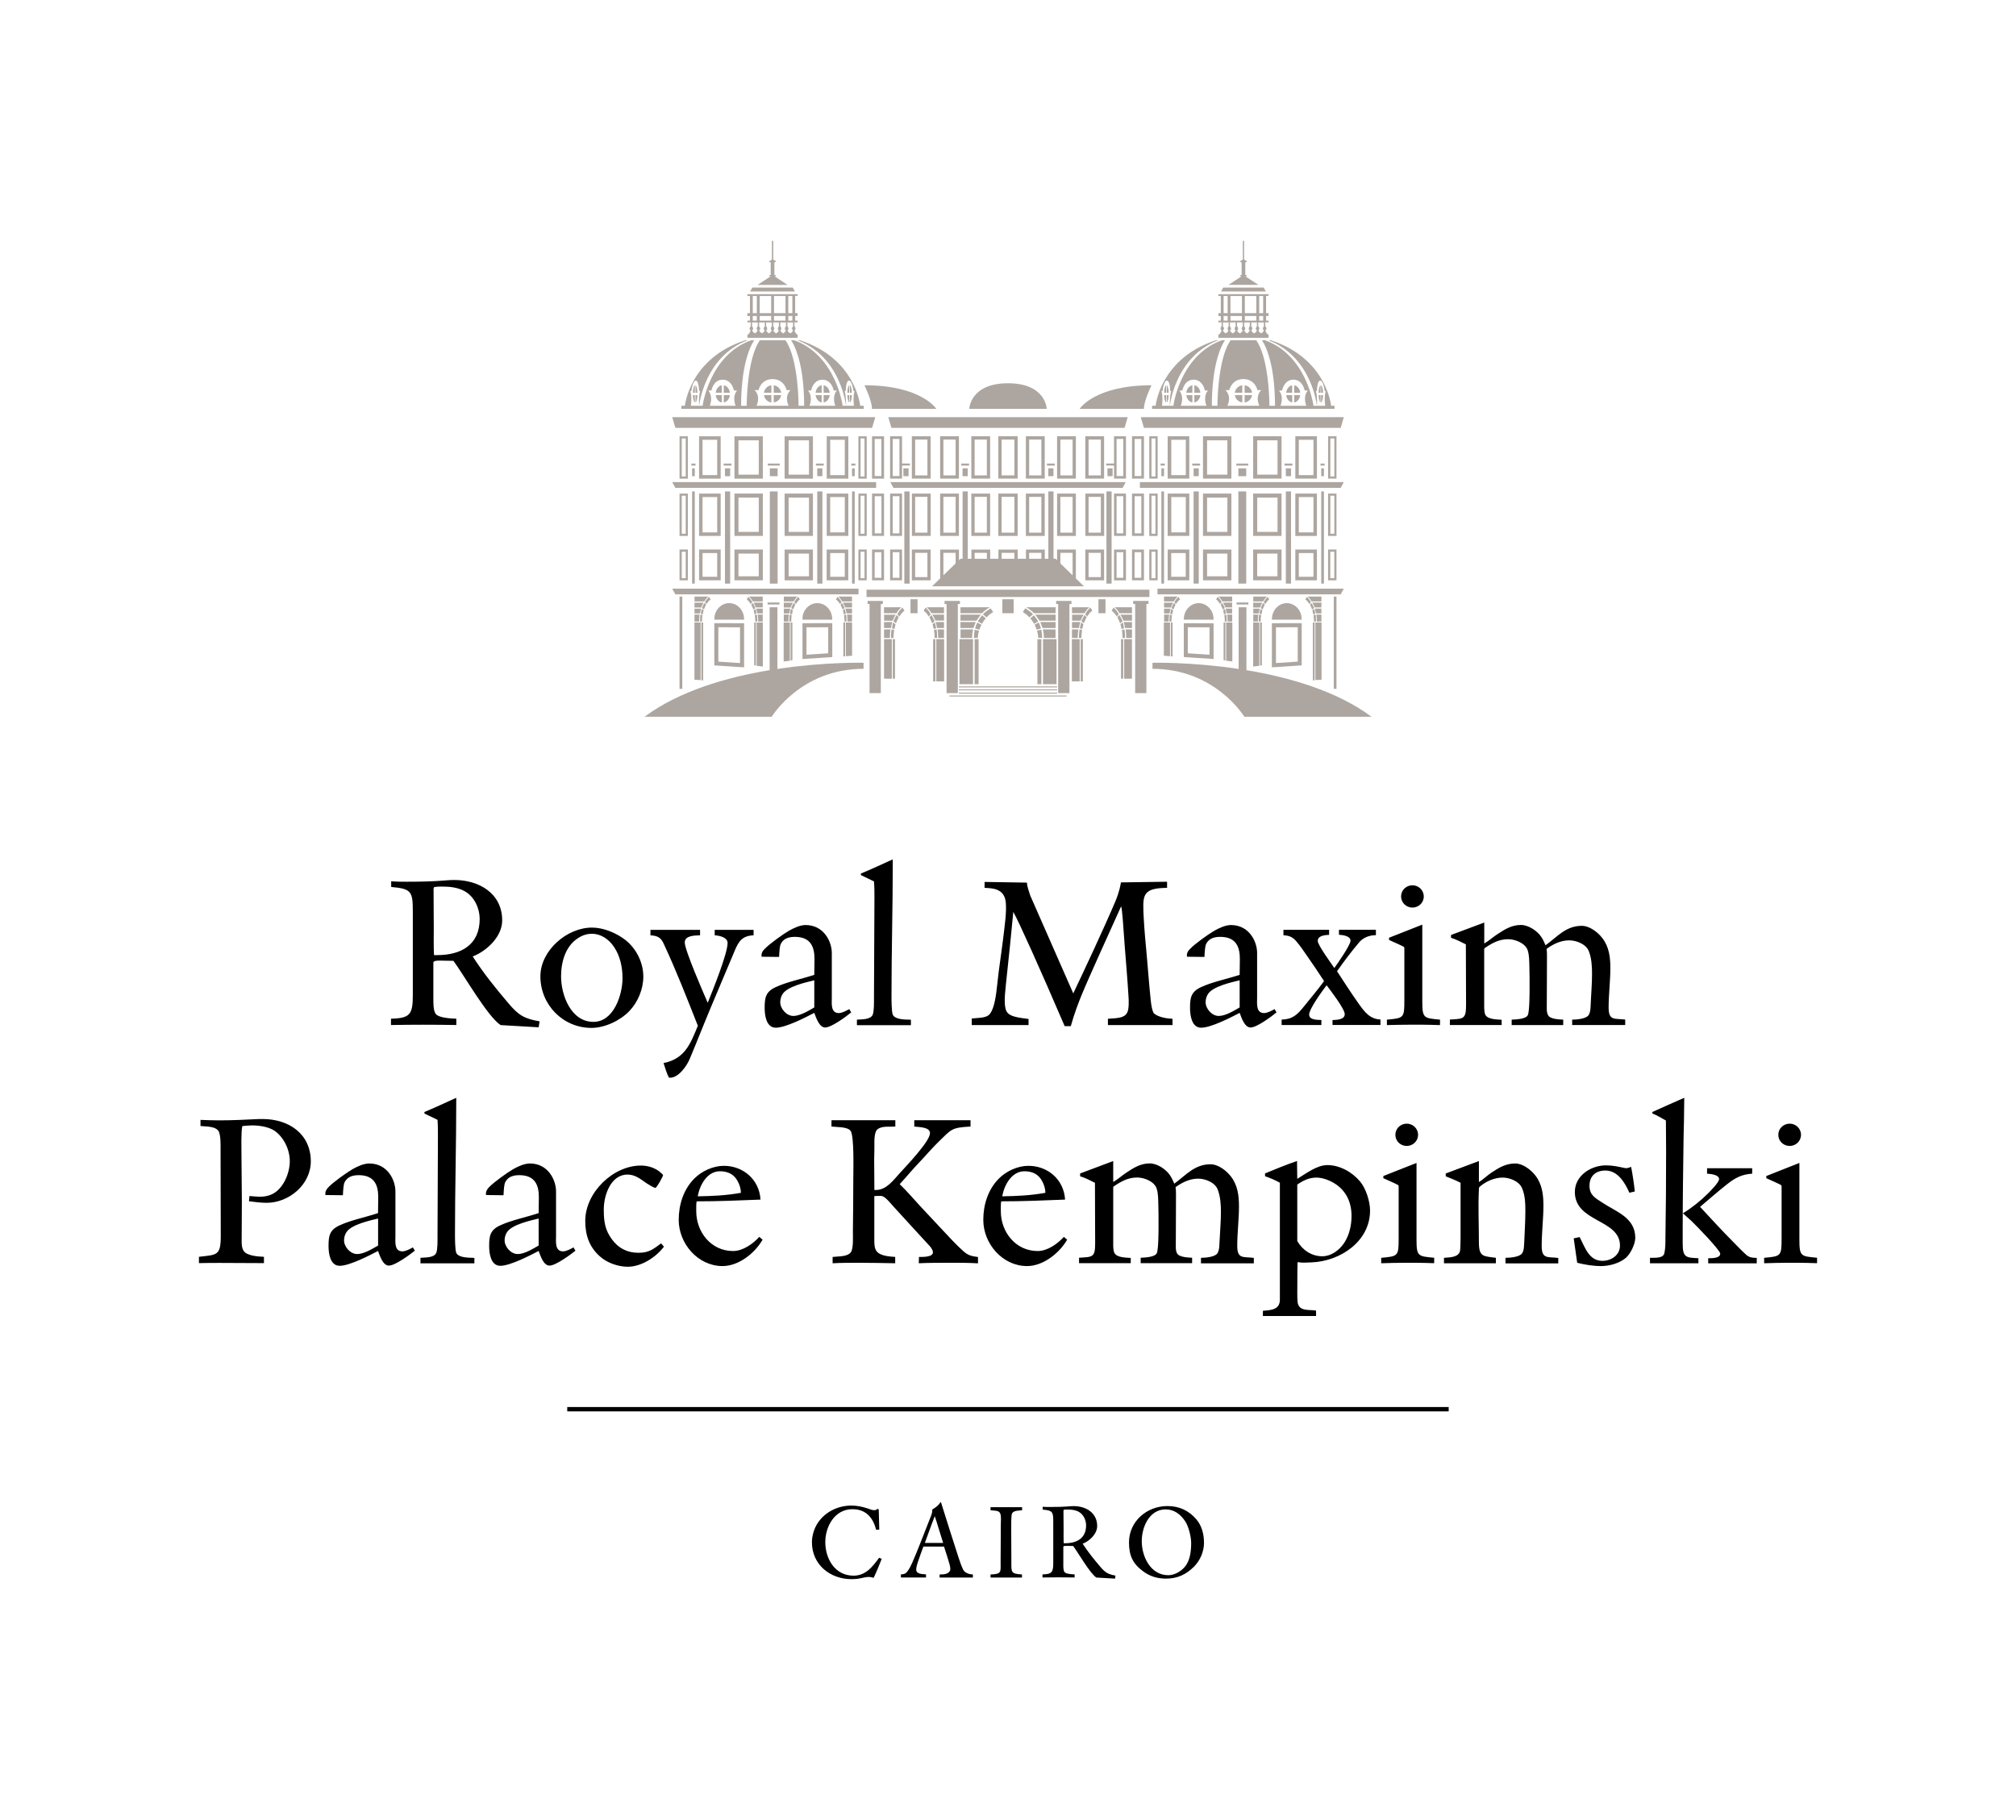 <?xml version="1.0" encoding="UTF-8"?> <svg xmlns="http://www.w3.org/2000/svg" height="2257" viewBox="0 0 300.24 271.04" width="2500"><path d="m0 0h300.24v271.04h-300.24z" fill="#fff"></path><g fill="#ada6a0"><path d="m142.65 103.22v-13.28h.31v-.45h-2.29v.45h.3v13.28zm.24-8.04h2.02v6.71h-2.02zm2.26 0h.59v6.71h-.59zm-13.49 0h1.16v5.89h-1.16zm1.3 0h.33v5.89h-.33zm6.48 0h1.17v6.29h-1.17zm-.47 0h.34v6.29h-.34zm-9.76-5.24h.29v13.28h1.68v-13.28h.3v-.45h-2.27zm6.39-.7h1.05v2.08h-1.05zm7.44 3.19h2.39l.63-.9h-3.02zm0-1.11h3.21c.34-.35.73-.65 1.16-.89h-4.37zm0 2.2h1.94l.34-.89h-2.28zm0 1.48h1.74v-.04c0-.42.05-.83.15-1.23h-1.88v1.27zm3.34-3.52.54.46c.29-.31.63-.59 1-.79l-.38-.55c-.43.23-.82.53-1.16.88zm.43.6-.55-.46c-.24.28-.46.59-.63.92l.61.35c.16-.29.36-.57.57-.81zm-1.59 1.51.64.19c.08-.26.19-.5.31-.74l-.62-.33c-.14.27-.25.57-.33.88zm-.18 1.34v.07h.57c.03-.37.09-.73.19-1.07l-.63-.16c-.08.37-.13.76-.13 1.16zm-13.38-2.5h1.29c.14-.35.25-.62.46-.89h-1.74v.89zm2.56-2h-2.57v.89h1.86c.2-.35.47-.65.71-.89zm-2.56 3.09h1.03c.05-.31.12-.61.2-.89h-1.23zm0 1.48h.87v-.04c0-.42.03-.83.08-1.23h-.95zm8.93-3.47h-1.75c.21.28.32.54.46.89h1.29zm0-1.1h-2.57c.25.24.51.55.71.89h1.86zm0 2.2h-1.24c.08.29.15.58.2.89h1.04zm0 2.37v-1.27h-.95c.05.39.08.8.08 1.23v.04zm-1.5-1.18c.06.35.1.75.1 1.18h.37c0-.02.03-.68-.07-1.28zm-1.24-3.35-.29.48s.37.22.78.88l.26-.38c-.19-.43-.5-.74-.75-.98zm.84 1.11-.27.37c.2.36.3.59.4.87l.37-.28c-.14-.37-.25-.62-.5-.96zm.73 1.98c-.05-.31-.1-.59-.19-.87l-.35.27c.07.21.12.47.18.72zm-6.35 1.44c0-.43.04-.83.1-1.18l-.39-.1c-.11.6-.08 1.26-.08 1.28zm.58-3.55.27.38c.41-.66.78-.88.78-.88l-.29-.48c-.25.24-.56.55-.76.98zm-.58 1.08.37.28c.1-.28.2-.51.4-.87l-.27-.37c-.25.35-.37.6-.5.96zm-.23 1.03.36.12c.05-.25.11-.51.17-.72l-.36-.27c-.07.29-.12.56-.17.87zm-14.78-50.74h-6.02l-.32.58h6.67zm-.77-.4-1.96-1.29h.21v-.18h-.21v-1.91h.21v-.18h-.05l-.33-.22v-2.78h-.2v2.78l-.33.22h-.06v.18h.21v1.91h-.21v.18h.22l-1.97 1.29zm-5.6 5.32h-.37v.26h.48v.58s-.3.3-.09.52c.16.16-.12.53-.26.7h-.13v.5h7.47v-.5h-.13c-.14-.17-.43-.54-.26-.7.21-.22-.08-.52-.08-.52v-.58h.47v-.26h-.37v-.69h.37v-.43h-.37v-2.56h.37v-.26h-7.48v.27h.38v2.56h-.38v.43h.38zm.42-.69h.6v.69h-.6zm3.16.69v-.69h1.71v.69zm-.42 0h-1.71v-.69h1.71zm-2 .85s-.3.3-.09.52c.22.21-.33.53-.33.53s-.56-.32-.34-.53c.21-.22-.09-.52-.09-.52v-.58h.85zm1.05 0s-.3.3-.09.52c.22.21-.33.53-.33.53s-.56-.32-.34-.53c.21-.22-.09-.52-.09-.52v-.58h.85zm1.05 0s-.3.3-.09.52c.22.21-.34.53-.34.53s-.56-.32-.34-.53c.22-.22-.08-.52-.08-.52v-.58h.85zm1.05 0s-.3.3-.08.52c.21.21-.34.53-.34.53s-.55-.32-.34-.53c.22-.22-.08-.52-.08-.52v-.58h.84zm1.05 0s-.3.3-.08.52c.21.21-.34.53-.34.53s-.55-.32-.34-.53c.22-.22-.08-.52-.08-.52v-.58h.84zm1.06 0s-.3.3-.08.52c.22.21-.34.53-.34.53s-.55-.32-.34-.53c.22-.22-.08-.52-.08-.52v-.58h.84zm-.11-.85h-.6v-.69h.6zm0-3.67v2.56h-.6v-2.56zm-1.02 0v2.56h-1.71v-2.56zm-2.13 0v2.56h-1.71v-2.56zm-2.74 0h.6v2.56h-.6zm16.53 16.35h-.53s-.67-7.06-8.98-9.75h-.34c6.45 2.48 7.2 9.75 7.2 9.75s.07-1.26-.2-2.19h.16s.01-1.55.49-1.55.66 1.55.66 1.55h.16c-.27.94-.08 2.19-.08 2.19h-1.69s-.96-7.48-7.2-9.75h-.48s1.95 2.46 1.95 9.75h-.83s.02-6.93-1.95-9.75h-3.82c-1.97 2.82-1.96 9.75-1.96 9.75h-.83c0-7.29 1.96-9.75 1.96-9.75h-.49c-6.24 2.27-7.2 9.75-7.2 9.75h-1.75s.2-1.26-.08-2.19h.16s.18-1.55.65-1.55c.48 0 .49 1.55.49 1.55h.16c-.27.94-.15 2.19-.15 2.19s.75-7.27 7.2-9.75h-.34c-8.3 2.69-8.98 9.75-8.98 9.75h-.53v.46h27.17zm-22.93 0s.57-1.3-.23-2.27h.47s.27-1.61 1.67-1.61c1.41 0 1.68 1.61 1.68 1.61h.47c-.8.96-.22 2.27-.22 2.27zm6.95 0s.71-1.34-.28-2.33h.58s.34-1.64 2.09-1.64c1.76 0 2.1 1.64 2.1 1.64h.58c-1 .99-.28 2.33-.28 2.33zm7.9 0s.57-1.3-.22-2.27h.46s.27-1.61 1.68-1.61 1.68 1.61 1.68 1.61h.47c-.8.96-.23 2.27-.23 2.27zm9.32 3.29.47-1.59h-30.24l.47 1.59zm-2.02 24.8v-.85h-27.75l.47.85zm2.62-15.86v-.86h-30.37l.47.86z"></path><path d="m115.23 57.37v1.12h1.11c-.07-.58-.53-1.04-1.11-1.12zm-.35 2.56v-1.09h-1.1c.08.57.53 1.02 1.1 1.09zm-1.11-1.44h1.11v-1.12c-.58.08-1.04.54-1.11 1.12zm1.46 1.44c.57-.07 1.02-.52 1.11-1.09h-1.11zm-7.44-2.56v1.12h.91c-.06-.58-.43-1.04-.91-1.12zm-.29 2.56v-1.09h-.91c.07.57.44 1.02.91 1.09zm-.91-1.44h.91v-1.12c-.48.08-.85.54-.91 1.12zm1.2 1.44c.47-.07.83-.52.91-1.09h-.91zm14.87-2.56v1.12h.91c-.06-.58-.43-1.04-.91-1.12zm-.29 2.56v-1.09h-.9c.07.57.44 1.02.9 1.09zm-.91-1.44h.91v-1.12c-.47.08-.85.54-.91 1.12zm1.2 1.44c.47-.07.84-.52.91-1.09h-.91zm3.92-2.56v1.12h.29c-.02-.58-.14-1.04-.29-1.12zm-.1 2.56v-1.09h-.29c.02.57.14 1.02.29 1.09zm-.29-1.44h.29v-1.12c-.15.08-.27.54-.29 1.12zm.39 1.44c.15-.07.27-.52.29-1.09h-.29zm-23-2.56v1.12h.29c-.02-.58-.14-1.04-.29-1.12zm-.1 2.56v-1.09h-.29c.02.57.14 1.02.29 1.09zm-.29-1.44h.29v-1.12c-.15.08-.27.54-.29 1.12zm.39 1.44c.15-.07.27-.52.29-1.09h-.29zm17.49 11.35v-6.31h-4.22v6.31zm-3.62-5.71h3.03v5.11h-3.03zm-3.84 5.71v-6.31h-4.23v6.31zm-3.63-5.71h3.02v5.11h-3.02zm11.09 7.93h-4.22v6.31h4.22zm-.59 5.71h-3.03v-5.11h3.03zm-6.87-5.71h-4.23v6.31h4.23zm-.61 5.71h-3.02v-5.11h3.02zm3.85 7.21h4.22v-4.59h-4.22zm.6-3.98h3.03v3.38h-3.03zm8.89-11.16v-6.31h-3.22v6.31zm-2.7-5.79h2.17v5.26h-2.17zm2.7 8.01h-3.22v6.31h3.22zm-.53 5.78h-2.17v-5.26h2.17zm-2.7 7.14h3.22v-4.59h-3.22zm.53-4.06h2.17v3.53h-2.17zm6.23-11.08h1.79v-6.31h-1.79zm.39-5.92h1v5.53h-1zm1.4 8.14h-1.79v6.31h1.79zm-.39 5.92h-1v-5.53h1zm-1.4 7h1.79v-4.59h-1.79zm.39-4.19h1v3.81h-1zm2.3-17.27v6.31h1.78v-1.95h1.17v-.3h-1.17v-4.06zm1.39 5.93h-1v-5.53h1zm.39 2.61h-1.78v6.31h1.78zm-.39 5.92h-1v-5.53h1zm-1.39 7h1.78v-4.59h-1.78zm.39-4.19h1v3.81h-1zm2.85-17.27v6.31h2.8v-6.31zm2.32 5.83h-1.83v-5.33h1.83zm.49 2.71h-2.8v6.31h2.8zm-.49 5.82h-1.83v-5.33h1.83zm-2.32 7.1h2.8v-4.59h-2.8zm.49-4.09h1.83v3.61h-1.83zm3.72-17.37v6.31h2.8v-6.31zm2.31 5.83h-1.82v-5.33h1.82zm.49 2.71h-2.8v6.31h2.8zm-.49 5.82h-1.82v-5.33h1.82z"></path><path d="m140.01 86.14-1.2 1.17h22.62l-1.2-1.17v-4.31h-2.8v1.59l-.22-.22h-.31v-10.02h-.77v10.03h-.53v-1.37h-2.81v1.37h-1.22v-1.37h-2.88v1.37h-1.22v-1.37h-2.8v1.37h-.54v-10.03h-.77v10.03h-.31l-.23.22v-1.59h-2.8v4.3zm17.91-3.81h1.82v3.34l-1.82-1.77zm-4.65 0h1.82v.88h-1.82zm-4.1 0h1.9v.88h-1.9zm-4.02 0h1.82v.88h-1.82zm-2.83 0v1.57l-1.82 1.77v-3.34zm2.34-17.37v6.31h2.8v-6.31zm2.31 5.83h-1.82v-5.33h1.82z"></path><path d="m147.46 73.5h-2.8v6.31h2.8zm-.49 5.82h-1.82v-5.33h1.82zm-39.64-8.04v-6.31h-3.22v6.31zm-2.7-5.79h2.18v5.26h-2.18zm2.7 8.01h-3.22v6.31h3.22zm-.52 5.78h-2.18v-5.26h2.18zm-2.7 7.14h3.22v-4.59h-3.22zm.52-4.06h2.18v3.53h-2.18zm24.45-11.08v-6.31h-1.24v6.31zm-.92-5.99h.59v5.66h-.59zm.92 8.21h-1.24v6.31h1.24zm-.33 5.98h-.59v-5.66h.59zm-.91 6.94h1.24v-4.59h-1.24zm.32-4.26h.59v3.94h-.59zm-18.78 4.26h4.23v-4.59h-4.23zm.6-3.98h3.02v3.38h-3.02zm4.67-9.26h1.16v13.73h-1.16zm0-3.44h1.16v1.17h-1.16zm-.3-.71h1.77v.3h-1.77zm-6.38 4.15h.77v13.73h-.77zm0-3.44h.77v1.17h-.77zm-.2-.71h1.17v.3h-1.17zm13.94 4.15h.77v13.73h-.77zm0-3.44h.77v1.17h-.77zm-.2-.71h1.17v.3h-1.17zm13.17 4.15h.78v13.73h-.78zm-.14-3.44h.77v1.17h-.77zm8.81 0h.77v1.17h-.77zm-.2-.71h1.17v.3h-1.17zm-16.26 4.15h.4v13.73h-.4zm0-3.44h.4v1.17h-.4zm-.11-.71h.61v.3h-.61zm-23.71 4.15h.4v13.73h-.4zm-1.87 15.66h.41v13.74h-.41zm1.87-19.1h.4v1.17h-.4zm-.1-.71h.61v.3h-.61zm11.34 20.69h1.77v.3h-1.77zm-11.87-18.44v-6.31h-1.24v6.31zm-.91-5.99h.59v5.66h-.59zm.91 8.21h-1.24v6.31h1.24zm-.32 5.98h-.59v-5.66h.59zm-.92 6.94h1.24v-4.59h-1.24zm.33-4.26h.59v3.94h-.59z"></path><path d="m115.78 99.62v-9.19h-1.16v9.37c-6.27 1.04-13.41 3.06-18.63 6.94h18.94s4.31-7.14 13.68-7.14v-.9c-.01 0-5.72-.15-12.83.92zm23.66-38.74s-2.21-3.51-10.7-3.51c0 0 1.12 2.26 1.12 3.51z"></path><path d="m126.9 92.7h-.92v5.02l.92-.07zm-1.03 0h-.27v5.05l.27-.01zm1.02-2.96h-1.38c.16.22.25.44.36.72h1.02zm0-.9h-2.03c.19.2.4.44.56.73h1.47zm0 1.79h-.98c.07.23.12.47.16.72h.82zm0 1.93v-1.04h-.75c.04.32.07.65.07 1v.04zm-.89-1.04-.31.07c.05.29.08.61.08.97h.29c0-.02.03-.55-.06-1.04zm-1.5-2.25s.29.17.61.71l.21-.31c-.15-.34-.4-.59-.59-.79zm1.28 1.28c-.11-.29-.2-.49-.39-.77l-.21.3c.16.3.24.48.32.7zm.18.84c-.04-.26-.08-.48-.15-.71l-.28.22c.05.17.1.38.14.59zm-9.25 7.12.92-.11v-5.7h-.92zm1.3-5.81h-.27v5.66l.27-.04zm-1.28-2.23h1.02c.11-.29.2-.5.36-.72h-1.38zm2.03-1.63h-2.03v.73h1.47c.15-.29.36-.53.56-.73zm-2.03 2.52h.82c.04-.25.1-.5.16-.72h-.98zm0 1.2h.69v-.04c0-.35.03-.68.07-1h-.76zm1.19-.97-.31-.07c-.08.49-.06 1.03-.06 1.04h.29c0-.36.03-.68.08-.97zm1.2-2.32-.23-.39c-.19.2-.44.45-.59.79l.21.31c.32-.54.61-.71.61-.71zm-.68.8-.21-.3c-.19.29-.28.48-.39.77l.29.23c.07-.22.15-.4.31-.7zm-.64.61c-.07.23-.11.46-.14.71l.29.1c.04-.21.08-.42.14-.59zm1.71 7.46 4.44-.29v-5.05l-4.44.01zm.6-4.72 3.23-.01v3.88l-3.23.21zm3.78-1.72c-.21-1.08-1.1-1.88-2.17-1.88s-1.96.81-2.17 1.89c-.03.16-.04.57-.04.57h4.44c-.01 0-.02-.42-.06-.58zm-20.47 9.52.92.06v-8.58h-.92zm1.3-8.52h-.27v8.6l.27.02zm-1.29-2.23h1.02c.11-.29.2-.5.36-.72h-1.38zm2.03-1.63h-2.03v.73h1.47c.16-.29.37-.53.56-.73zm-2.03 2.52h.82c.04-.25.09-.5.16-.72h-.98zm0 1.2h.69v-.04c0-.35.02-.68.07-1h-.76zm1.19-.97-.3-.07c-.08.49-.06 1.03-.06 1.04h.29c0-.36.02-.68.07-.97zm1.21-2.32-.23-.39c-.2.2-.44.45-.6.79l.21.31c.33-.54.62-.71.62-.71zm-.68.8-.21-.3c-.19.29-.28.48-.39.77l.29.23c.07-.22.15-.4.31-.7zm-.64.61c-.06.23-.1.46-.14.71l.29.1c.04-.21.08-.42.14-.59zm9.1 2.02h-.92v6.45l.92.11zm-1.03 0h-.26v6.37l.26.04zm1.01-2.96h-1.38c.16.22.25.44.36.72h1.02zm0-.9h-2.03c.2.2.41.44.56.73h1.47zm0 1.79h-.97c.06.23.12.47.16.72h.82v-.72zm0 1.93v-1.04h-.75c.05.32.07.65.07 1v.04zm-.88-1.04-.31.07c.05.29.08.61.08.97h.29c.01-.02.03-.55-.06-1.04zm-1.5-2.25s.29.17.61.71l.21-.31c-.15-.34-.39-.59-.59-.79zm1.28 1.28c-.11-.29-.2-.49-.39-.77l-.21.3c.16.3.24.48.31.7zm.18.84c-.04-.26-.08-.48-.15-.71l-.28.22c.05.17.1.38.14.59zm-6.29 7.7 4.44.29v-6.57l-4.44-.01zm.6-5.68 3.23.01v5.32l-3.23-.21zm3.79-1.7c-.21-1.08-1.1-1.89-2.17-1.89s-1.96.81-2.17 1.88c-.03.16-.05.58-.05.58h4.44s-.02-.42-.05-.57zm30.63 11.86h17.43v.15h-17.43zm1.4-.42h14.63v.15h-14.63zm0-.5h14.63v.15h-14.63zm0-.43h14.63v.15h-14.63zm14.49-12.28h.3v13.28h1.68v-13.28h.3v-.45h-2.28zm-1.96 5.24h2.02v6.71h-2.02zm-.83 0h.59v6.71h-.59zm12.92 0h1.16v5.89h-1.16zm-.47 0h.33v5.89h-.33zm-7.32 0h1.17v6.29h-1.17zm1.31 0h.33v6.29h-.33zm7.82-5.24h.3v13.28h1.67v-13.28h.31v-.45h-2.28zm-19.48-.7h1.68v2.08h-1.68zm14.31 0h1.05v2.08h-1.05zm-34.54-1.43h42.13v1.09h-42.13zm28.16 4.62v-.9h-3.03l.63.9zm-3.22-1.11h3.22v-.89h-4.38c.43.24.82.54 1.16.89zm3.22 2.2v-.89h-2.29l.34.89zm-1.75 1.48h1.74v-1.27h-1.89c.09.39.15.8.15 1.23.01.01 0 .03 0 .04zm-3.14-3.85c.37.21.7.48.99.79l.54-.46c-.34-.36-.73-.66-1.16-.89zm1.11.93c.21.25.41.52.57.82l.61-.35c-.18-.33-.39-.64-.64-.92zm1.59 1.51c-.08-.31-.19-.61-.33-.89l-.61.33c.12.24.22.49.31.74zm.18 1.34c0-.4-.05-.79-.13-1.17l-.63.16c.1.34.16.7.19 1.07h.58c-.01-.01-.01-.03-.01-.06zm12.1-2.5h1.29v-.89h-1.75c.2.27.32.54.46.89zm-.58-1.11h1.86v-.89h-2.57c.25.24.52.54.71.89zm.83 2.2h1.04v-.89h-1.24c.08.28.15.58.2.89zm.17 1.44v.04h.87v-1.27h-.95c.05.39.08.8.08 1.23zm-8.07-2.53h1.29c.14-.35.25-.62.46-.89h-1.74v.89zm2.57-2h-2.57v.89h1.86c.2-.35.46-.65.71-.89zm-2.57 3.09h1.04c.05-.31.12-.61.2-.89h-1.24zm0 1.48h.87c0-.02-.01-.03-.01-.04 0-.42.03-.83.09-1.23h-.96v1.27zm1.04 0h.37c0-.43.04-.83.1-1.18l-.38-.1c-.12.6-.09 1.27-.09 1.28zm.94-3.55.27.38c.41-.66.78-.88.78-.88l-.29-.48c-.25.24-.56.55-.76.98zm-.58 1.08.37.28c.1-.28.2-.51.4-.87l-.27-.37c-.24.35-.36.6-.5.96zm-.23 1.03.36.12c.05-.25.11-.51.18-.72l-.35-.27c-.08.29-.13.56-.19.87zm6.72 1.44c0-.02.03-.68-.08-1.28l-.38.1c.05.35.09.75.09 1.18zm-1.7-4.53-.29.48s.37.22.78.88l.27-.38c-.2-.43-.51-.74-.76-.98zm.84 1.11-.27.37c.2.36.3.59.4.87l.36-.28a3.49 3.49 0 0 0 -.49-.96zm.72 1.98c-.05-.31-.1-.59-.18-.87l-.36.27c.07.21.13.47.18.72zm20.79-50.74h-6.02l-.32.58h6.67zm-.77-.4-1.97-1.29h.22v-.18h-.21v-1.91h.21v-.18h-.05l-.34-.22v-2.78h-.19v2.78l-.33.22h-.05v.18h.2v1.91h-.2v.18h.21l-1.97 1.29zm-5.61 5.32h-.36v.26h.48v.58s-.3.3-.08.52c.16.16-.12.53-.27.7h-.13v.5h7.47v-.5h-.13c-.14-.17-.43-.54-.26-.7.21-.22-.09-.52-.09-.52v-.58h.48v-.26h-.37v-.69h.37v-.43h-.37v-2.56h.37v-.26h-7.47v.27h.36v2.56h-.36v.43h.36zm.42-.69h.6v.69h-.6zm3.16.69v-.69h1.71v.69zm-.43 0h-1.71v-.69h1.71zm-1.98.85s-.3.3-.09.52c.21.21-.34.53-.34.53s-.56-.32-.34-.53c.22-.22-.08-.52-.08-.52v-.58h.85zm1.05 0s-.3.3-.09.52c.22.21-.34.53-.34.53s-.56-.32-.34-.53c.21-.22-.09-.52-.09-.52v-.58h.85v.58zm1.05 0s-.3.3-.08.52c.22.21-.34.53-.34.53s-.56-.32-.34-.53c.21-.22-.09-.52-.09-.52v-.58h.85zm1.05 0s-.3.3-.08.52c.21.21-.34.53-.34.53s-.55-.32-.34-.53c.22-.22-.08-.52-.08-.52v-.58h.84zm1.06 0s-.3.3-.08.52c.21.21-.34.53-.34.53s-.55-.32-.34-.53c.22-.22-.08-.52-.08-.52v-.58h.84zm1.05 0s-.29.3-.09.52c.22.21-.33.53-.33.53s-.55-.32-.34-.53c.21-.22-.09-.52-.09-.52v-.58h.84v.58zm-.12-.85h-.59v-.69h.59zm0-3.67v2.56h-.59v-2.56zm-1.02 0v2.56h-1.71v-2.56zm-2.14 0v2.56h-1.71v-2.56zm-2.73 0h.6v2.56h-.6zm16.54 16.35h-.53s-.67-7.06-8.98-9.75h-.34c6.45 2.48 7.2 9.75 7.2 9.75s.12-1.26-.15-2.19h.16s.01-1.55.49-1.55.66 1.55.66 1.55h.16c-.27.94-.08 2.19-.08 2.19h-1.75s-.95-7.48-7.2-9.75h-.48s1.95 2.46 1.95 9.75h-.83s.02-6.93-1.96-9.75h-3.82c-1.97 2.82-1.96 9.75-1.96 9.75h-.83c0-7.29 1.96-9.75 1.96-9.75h-.48c-6.25 2.27-7.21 9.75-7.21 9.75h-1.7s.2-1.26-.08-2.19h.16s.18-1.55.66-1.55.49 1.55.49 1.55h.15c-.27.94-.2 2.19-.2 2.19s.75-7.27 7.2-9.75h-.34c-8.31 2.69-8.98 9.75-8.98 9.75h-.53v.46h27.17v-.46zm-22.92 0s.57-1.3-.22-2.27h.46s.27-1.61 1.67-1.61 1.68 1.61 1.68 1.61h.46c-.8.96-.22 2.27-.22 2.27zm6.94 0s.71-1.34-.29-2.33h.58s.34-1.64 2.09-1.64c1.76 0 2.09 1.64 2.09 1.64h.58c-.99.99-.28 2.33-.28 2.33zm7.91 0s.57-1.3-.22-2.27h.46s.28-1.61 1.68-1.61c1.41 0 1.68 1.61 1.68 1.61h.47c-.79.96-.22 2.27-.22 2.27zm-20.81 1.7.47 1.59h29.31l.46-1.59zm-37.6 0 .47 1.59h34.72l.47-1.59zm67.84 25.54h-27.75v.85h27.29zm-30.37-15.87v.86h29.91l.46-.86zm-2.11 0h-35.06l.47.86h34.13z"></path><path d="m183.9 58.49h1.11v-1.12c-.58.08-1.04.54-1.11 1.12zm1.46 1.44c.57-.07 1.02-.52 1.11-1.09h-1.11zm0-2.56v1.12h1.11c-.07-.58-.52-1.04-1.11-1.12zm-.35 2.56v-1.09h-1.1c.08.57.53 1.02 1.1 1.09zm6.53-1.44h.9v-1.12c-.46.08-.83.54-.9 1.12zm1.2 1.44c.47-.07.83-.52.9-1.09h-.9zm0-2.56v1.12h.91c-.06-.58-.43-1.04-.91-1.12zm-.29 2.56v-1.09h-.9c.07.57.43 1.02.9 1.09zm-15.78-1.44h.91v-1.12c-.48.08-.85.54-.91 1.12zm1.2 1.44c.46-.07.83-.52.9-1.09h-.9zm0-2.56v1.12h.9c-.05-.58-.42-1.04-.9-1.12zm-.29 2.56v-1.09h-.9c.06.57.43 1.02.9 1.09zm-4.21-1.44h.29v-1.12c-.15.08-.27.54-.29 1.12zm.39 1.44c.15-.07.27-.52.29-1.09h-.29zm0-2.56v1.12h.29c-.02-.58-.14-1.04-.29-1.12zm-.1 2.56v-1.09h-.29c.02.57.14 1.02.29 1.09zm22.71-1.44h.3v-1.12c-.16.08-.28.54-.3 1.12zm.38 1.44c.15-.07.28-.52.3-1.09h-.3zm0-2.56v1.12h.3c-.02-.58-.14-1.04-.3-1.12zm-.08 2.56v-1.09h-.3c.03.57.14 1.02.3 1.09zm-17.51 5.03v6.31h4.23v-6.31zm3.63 5.72h-3.02v-5.11h3.02zm3.84-5.72v6.31h4.23v-6.31zm3.63 5.72h-3.02v-5.11h3.02zm-6.87 2.82h-4.23v6.31h4.23zm-.6 5.71h-3.02v-5.11h3.02zm8.07-5.71h-4.23v6.31h4.23zm-.6 5.71h-3.02v-5.11h3.02zm-11.1 7.21h4.23v-4.59h-4.23zm.61-3.98h3.02v3.38h-3.02zm-5.87-17.48v6.31h3.22v-6.31zm2.7 5.79h-2.16v-5.26h2.16zm.52 2.75h-3.22v6.31h3.22zm-.52 5.78h-2.16v-5.26h2.16zm-2.7 7.14h3.22v-4.59h-3.22zm.53-4.06h2.16v3.53h-2.16zm-4.06-17.4h-1.78v6.31h1.78zm-.39 5.93h-1v-5.53h1zm.39 2.61h-1.78v6.31h1.78zm-.39 5.92h-1v-5.53h1zm-1.39 7h1.78v-4.59h-1.78zm.38-4.19h1v3.81h-1zm-1.28-17.27h-1.78v4.06h-1.17v.3h1.17v1.95h1.78zm-.4 5.93h-1v-5.53h1zm.4 2.61h-1.78v6.31h1.78zm-.4 5.92h-1v-5.53h1zm.4 2.42h-1.78v4.59h1.78zm-.4 4.2h-1v-3.81h1zm-5.66-21.08v6.31h2.8v-6.31zm2.32 5.83h-1.83v-5.33h1.83zm.49 2.71h-2.8v6.31h2.8zm-.49 5.82h-1.83v-5.33h1.83zm-2.32 7.1h2.8v-4.59h-2.8zm.49-4.09h1.83v3.61h-1.83zm-4.69-17.37v6.31h2.8v-6.31zm2.31 5.83h-1.82v-5.33h1.82zm.49 2.71h-2.8v6.31h2.8zm-.49 5.82h-1.82v-5.33h1.82zm-6.96-14.36v6.31h2.81v-6.31zm2.31 5.83h-1.82v-5.33h1.82zm.5 2.71h-2.81v6.31h2.81zm-.5 5.82h-1.82v-5.33h1.82zm37.82-14.36v6.31h3.22v-6.31zm2.7 5.79h-2.18v-5.26h2.18zm.52 2.75h-3.22v6.31h3.22zm-.52 5.78h-2.18v-5.26h2.18zm-2.7 7.14h3.22v-4.59h-3.22zm.52-4.06h2.18v3.53h-2.18zm-22.27-17.4v6.31h1.25v-6.31zm.92 5.99h-.59v-5.66h.59zm.33 2.55h-1.25v6.31h1.25zm-.33 5.98h-.59v-5.66h.59zm-.92 6.94h1.25v-4.59h-1.25zm.33-4.26h.59v3.94h-.59zm15.14 4.26h4.23v-4.59h-4.23zm.6-3.98h3.02v3.38h-3.02zm-2.8-9.26h1.17v13.73h-1.17zm0-3.44h1.17v1.17h-1.17zm-.3-.71h1.77v.3h-1.77zm7.37 4.15h.77v13.73h-.77zm0-3.44h.77v1.17h-.77zm-.2-.71h1.18v.3h-1.18zm-13.54 4.15h.77v13.73h-.77zm0-3.44h.77v1.17h-.77zm-.2-.71h1.17v.3h-1.17zm-12.78 4.15h.77v13.73h-.77z"></path><path d="m164.93 69.74h.77v1.17h-.77zm-8.81 0h.77v1.17h-.77zm-.2-.71h1.17v.3h-1.17zm17.04 4.15h.4v13.73h-.4zm0-3.44h.4v1.17h-.4zm-.11-.71h.62v.3h-.62zm23.92 4.15h.4v13.73h-.4zm1.87 15.66h.4v13.74h-.4zm-1.87-19.1h.4v1.17h-.4zm-.11-.71h.61v.3h-.61zm-12.5 20.69h1.76v.3h-1.76zm13.63-24.76v6.31h1.25v-6.31zm.93 5.99h-.59v-5.66h.59zm.32 2.55h-1.25v6.31h1.25zm-.32 5.98h-.59v-5.66h.59zm-.93 6.94h1.25v-4.59h-1.25zm.33-4.26h.59v3.94h-.59z"></path><path d="m185.63 99.8v-9.37h-1.16v9.19c-7.11-1.07-12.83-.92-12.83-.92v.9c9.37 0 13.68 7.14 13.68 7.14h18.94c-5.22-3.88-12.36-5.9-18.63-6.94zm-14.14-42.43c-8.48 0-10.7 3.51-10.7 3.51h9.57c.01-1.25 1.13-3.51 1.13-3.51zm-21.36-.3h-.02c-5.64.01-5.76 3.81-5.76 3.81h11.54s-.12-3.8-5.76-3.81z"></path><path d="m173.33 97.65.92.07v-5.02h-.92zm1.3-4.95h-.26v5.04l.26.01zm-1.27-2.23h1.02c.1-.29.2-.5.36-.72h-1.38zm2.02-1.63h-2.03v.73h1.46c.17-.29.38-.53.57-.73zm-2.02 2.52h.82c.04-.25.09-.5.16-.72h-.98zm0 1.2h.69v-.04c0-.35.02-.68.07-1h-.75v1.04zm1.18-.97-.31-.07c-.08.49-.06 1.03-.06 1.04h.29c0-.36.03-.68.08-.97zm1.2-2.32-.23-.39c-.2.2-.44.45-.6.79l.21.31c.33-.54.62-.71.62-.71zm-.68.8-.21-.3c-.18.29-.28.48-.39.77l.29.23c.08-.22.16-.4.31-.7zm-.63.61c-.06.23-.11.46-.14.71l.29.1c.04-.21.08-.42.14-.59zm9.1 2.02h-.92v5.7l.92.11zm-1.03 0h-.27v5.62l.27.04zm1.01-2.96h-1.38c.16.22.25.44.36.72h1.01v-.72zm0-.9h-2.03c.2.2.41.44.56.73h1.47zm0 1.79h-.98c.07.23.12.47.15.72h.82v-.72zm0 1.93v-1.04h-.75c.04.32.07.65.07 1v.04zm-.88-1.04-.3.07c.05.29.08.61.08.97h.29c-.01-.02.02-.55-.07-1.04zm-1.51-2.25s.29.17.61.71l.21-.31c-.15-.34-.39-.59-.59-.79zm1.28 1.28c-.11-.29-.2-.49-.39-.77l-.21.3c.16.3.24.48.32.7zm.18.84c-.04-.26-.08-.48-.14-.71l-.29.22c.05.17.11.38.14.59zm-6.28 6.46 4.44.29v-5.32l-4.44-.01zm.6-4.44 3.23.01v4.08l-3.23-.21zm3.79-1.7c-.21-1.08-1.1-1.89-2.17-1.89-1.06 0-1.95.81-2.17 1.88-.03.16-.05.58-.05.58h4.44s-.02-.42-.05-.57zm16.13.99h-.92v8.58l.92-.06zm-1.03 0h-.27v8.62l.27-.02zm1.01-2.96h-1.38c.16.22.26.44.36.72h1.02zm0-.9h-2.03c.2.2.41.44.56.73h1.47zm0 1.79h-.98c.07.23.12.47.16.72h.82zm0 1.93v-1.04h-.76c.05.32.07.65.07 1v.04zm-.87-1.04-.31.07c.04.29.07.61.07.97h.3c0-.02.02-.55-.06-1.04zm-1.52-2.25s.29.17.61.71l.21-.31c-.15-.34-.39-.59-.6-.79zm1.29 1.28c-.12-.29-.2-.49-.39-.77l-.21.3c.17.3.24.48.32.7zm.18.84c-.04-.26-.08-.48-.15-.71l-.28.22c.05.17.1.38.14.59zm-9.25 7.87.92-.11v-6.45h-.92zm1.3-6.56h-.27v6.41l.27-.04zm-1.28-2.23h1.01c.11-.29.2-.5.36-.72h-1.38v.72zm2.03-1.63h-2.03v.73h1.47c.15-.29.36-.53.56-.73zm-2.03 2.52h.82c.04-.25.09-.5.15-.72h-.97zm0 1.2h.69c-.01-.02-.01-.03-.01-.04 0-.35.03-.68.07-1h-.75zm1.18-.97-.31-.07c-.09.49-.06 1.03-.06 1.04h.29c.01-.36.03-.68.08-.97zm1.2-2.32-.23-.39c-.19.2-.43.45-.59.79l.21.31c.32-.54.61-.71.61-.71zm-.67.8-.21-.3c-.19.29-.29.48-.39.77l.29.23c.07-.22.14-.4.31-.7zm-.64.61c-.06.23-.1.46-.14.71l.29.1c.04-.21.08-.42.14-.59zm1.7 8.7 4.44-.29v-6.29l-4.44.01zm.61-5.96 3.24-.01v5.12l-3.24.21zm3.78-1.72c-.21-1.08-1.1-1.88-2.17-1.88s-1.96.81-2.17 1.89c-.03.16-.05.57-.05.57h4.44s-.02-.42-.05-.58zm-42.25-18.2h-2.88v6.31h2.88zm-.49 5.82h-1.9v-5.33h1.9zm-2.39-14.36v6.31h2.88v-6.31zm2.39 5.83h-1.9v-5.33h1.9z"></path></g><path d="m84.48 209.54h131.27v.65h-131.27zm-4.26-56.55-5.66-.33c-1.92-1.24-5.43-7.39-7.03-9.57-.62 0-1.24-.03-1.85-.03-.2 0-1.14-.06-1.14.29v5.24c0 .65-.03 1.85.33 2.37.42.65 2.34.72 3.09.75v.94c-3.25-.06-6.47-.06-9.73 0v-.94c2.86-.07 3.25-.65 3.25-3.52v-12.49c0-2.96-.23-3.35-3.22-3.61v-.85c.78.07 1.53.07 2.31.07 4.95 0 5.69-.26 7.09-.26 3.68 0 7.13 1.99 7.13 6.02 0 2.41-2.28 4.55-4.39 5.37 1.59 2.47 3.45 4.78 5.37 7.03 1.46 1.73 2.34 2.25 4.59 2.63zm-10.97-20.24c-1.01-.59-2.25-.72-3.38-.72-.32 0-.94 0-1.24.1-.03.1-.06.19-.06.29l.03 5.79c0 1.33-.03 2.67.03 4 .13.06.29.03.46.03 3.55 0 6.35-1.5 6.35-5.4-.01-1.59-.79-3.28-2.19-4.09zm24.44 17.86c-1.36 1.4-3.64 2.47-5.6 2.47-4.26 0-7.61-3.45-7.61-7.68 0-3.84 3.94-7.26 7.68-7.26 1.72 0 3.58.78 4.95 1.82 1.66 1.3 2.7 3.38 2.7 5.5-.01 1.87-.82 3.82-2.12 5.15zm-2.25-9.6c-.75-1.11-1.92-1.95-3.29-1.95-.72 0-1.43.23-2.02.62-1.92 1.2-2.57 3.58-2.57 5.73 0 2.77 1.46 6.77 4.82 6.77 3.03 0 4.33-4.03 4.33-6.51 0-1.63-.35-3.29-1.27-4.66zm17.96.62c-1.17 2.77-2.34 5.57-3.51 8.33-1.08 2.57-2.08 5.14-3.16 7.71-.42 1.04-1.66 2.83-2.93 2.83-.07 0-.16 0-.2-.06-.26-.45-.59-1.56-.78-2.12 3.19-.65 4-2.86 5.11-5.56-1.63-4.13-3.25-8.3-5.14-12.33-.42-.88-.98-1.08-1.92-1.14v-.81h7.39v.81c-.75.03-2.28 0-2.28 1.07 0 1.14 2.77 7.48 3.42 8.98.71-1.76 2.96-7.32 2.96-8.91 0-.85-1.27-1.11-1.92-1.14v-.81h5.79v.81c-1.69.06-2.24.91-2.83 2.34zm13.5 11.39c-.91 0-1.37-1.5-1.63-2.18-1.3.68-4.26 2.21-5.73 2.21-1.43 0-1.66-1.85-1.66-2.96 0-1.53.16-2.41 1.66-3.09 1.59-.75 3.97-1.24 5.73-1.82 0 0 .03-1.76.03-2.37 0-1.69-.49-3.29-2.93-3.29-1.27 0-1.79.49-2.08 1.04-.16.26-.23 1.14-.26 1.95l-2.6-.03c-.1-.55.2-.91.46-1.17.72-.75 2.7-2.18 3.61-2.7.68-.39 1.66-.85 2.47-.85 2.73 0 3.91 2.47 3.91 4.16v6.64c0 .85-.2 2.31 1.04 2.31.49 0 1.14-.36 1.56-.59l.29.49c-.74.62-2.96 2.25-3.87 2.25zm-1.62-7.03c-1.21.29-3.91.88-4.69 1.99-.26.36-.39.85-.39 1.27 0 .98.94 2.05 1.95 2.05s2.28-.78 3.12-1.27v-4.04zm6.34 6.67v-.81c.68-.06 1.98.03 2.34-.71.23-.52.2-1.89.2-2.5 0-4.98.07-9.96.07-14.94 0-.81 0-1.63-.07-2.44-.65-.29-1.3-.65-1.95-.94v-.23c1.59-.65 3.16-1.4 4.75-2.11v.33c0 6.64-.19 13.31-.19 19.94 0 .55 0 2.41.19 2.86.36.78 1.95.72 2.7.75v.81h-8.04zm37.38 0v-.94c1.69-.1 2.51-.16 2.9-.98.23-.49.23-1.63.16-2.44-.16-2.67-.36-4.82-.55-7.32-.19-2.6-.39-5.86-.55-5.99-1.24 2.76-4.88 10.74-5.83 13.08-.55 1.34-1.11 2.8-1.66 4.75h-.91c-3.77-8.79-6.87-15.65-7.65-17.02-.42 4.29-.52 5.43-1.11 10.87-.23 2.12-.29 3.55.26 4.17.52.58 1.66.72 3.12.91v.91h-8.46v-.98c1.11-.13 2.21-.03 2.73-.72.62-.85.88-2.47 1.11-4.72.19-1.89.52-3.9.84-6.47.26-2.24.52-3.87.39-5.37-.2-2.21-2.21-2.11-3.16-2.18v-.88l6.31.1c.03.65.26 1.14.49 1.92l6.41 14.58c1.5-3.16 4.65-9.86 6.28-13.73.58-1.4.75-2.38.82-2.8l6.87-.1v.91c-1.59.03-2.93.16-3.35 1.27-.26.65-.2 1.79-.13 3.16.1 1.89.29 3.94.46 5.73.2 2.15.33 4.13.58 6.51.07.75.2 1.5.42 1.95.1.16.91.81 2.83.88v.94zm21.25.36c-.91 0-1.37-1.5-1.63-2.18-1.3.68-4.26 2.21-5.73 2.21-1.43 0-1.66-1.85-1.66-2.96 0-1.53.16-2.41 1.66-3.09 1.59-.75 3.97-1.24 5.73-1.82 0 0 .03-1.76.03-2.37 0-1.69-.49-3.29-2.93-3.29-1.27 0-1.79.49-2.08 1.04-.16.26-.23 1.14-.26 1.95l-2.6-.03c-.1-.55.2-.91.46-1.17.71-.75 2.7-2.18 3.61-2.7.68-.39 1.66-.85 2.47-.85 2.73 0 3.9 2.47 3.9 4.16v6.64c0 .85-.2 2.31 1.04 2.31.49 0 1.14-.36 1.56-.59l.29.49c-.74.62-2.95 2.25-3.86 2.25zm-1.63-7.03c-1.2.29-3.9.88-4.68 1.99-.26.36-.39.85-.39 1.27 0 .98.94 2.05 1.95 2.05s2.28-.78 3.12-1.27zm13.83 6.67v-.75c.59-.03 1.82-.03 1.82-.88 0-.78-2.15-3.58-2.7-4.3-.58.75-2.6 3.51-2.6 4.36s1.27.78 1.82.81v.75h-5.92v-.81c1.59-.03 2.34-.71 3.32-1.95 1.01-1.27 2.05-2.47 3-3.78-.81-1.27-1.69-2.54-2.57-3.81-.49-.72-.98-1.43-1.53-2.08-.58-.68-1.04-.88-1.95-.94v-.81h6.8v.75c-.59.03-1.69.1-1.69.91 0 .62 2.05 3.41 2.47 4.03.45-.62 2.41-3.42 2.41-4.07 0-.72-1.21-.85-1.72-.88v-.75h5.5v.81c-.94 0-1.85.33-2.47 1.04-1.17 1.37-2.28 2.86-3.32 4.33 1.04 1.59 2.08 3.22 3.19 4.78.88 1.24 1.66 2.34 3.28 2.41v.81h-7.14zm13.08-.06h-1.34c-1.24 0-2.41.03-3.64.06v-.81c2.51-.23 2.6-.23 2.6-2.86v-7.71c0-.1 0-.23-.1-.29-.42-.23-1.69-.78-2.18-1.01v-.33l4.95-1.95v11.45c0 2.51.23 2.47 2.64 2.7v.81c-.98-.03-1.96-.06-2.93-.06zm-1.18-17.44c-.91 0-1.69-.72-1.69-1.66s.78-1.66 1.69-1.66 1.69.72 1.69 1.66c.01.94-.77 1.66-1.69 1.66zm23.79 17.5v-.81c.62 0 1.98-.1 2.41-.62.36-.46.33-1.33.36-1.89.06-1.43.19-2.86.19-4.29 0-1.14-.06-2.34-.49-3.42-.42-1.04-1.85-1.59-2.9-1.59-1.27 0-2.38.55-3.38 1.27.06.39.06.81.06 1.2 0 2.57-.03 5.14-.03 7.71 0 .33.03.68.2.98.29.58 1.69.62 2.25.65v.81h-7.68v-.81c.58-.03 2.12-.06 2.41-.68.26-.59.26-3.42.26-4.2 0-1.01 0-2.02-.03-3.03-.03-.81 0-1.66-.26-2.44-.36-1.04-1.85-1.63-2.9-1.63-1.33 0-2.34.55-3.41 1.27-.1.06-.16.1-.16.26v8.39c0 .36 0 1.04.19 1.37.39.68 1.73.65 2.41.71v.78h-7.71v-.81c1.98-.13 2.41 0 2.41-2.15 0-3.03-.03-6.02-.03-9.05-.72-.36-1.46-.75-2.21-.98v-.42l4.95-1.85v3.12c.68-.39 1.27-.94 1.92-1.36 1.14-.75 2.15-1.4 3.55-1.4 1.11 0 2.44.88 3.03 1.79.26.39.45.81.62 1.24 1.76-1.27 3.03-2.9 5.4-2.9 1.17 0 2.38.94 3.06 1.82 1.01 1.3 1.2 2.86 1.2 4.46 0 1.95-.26 3.94-.26 5.89 0 2.02.91 1.59 2.47 1.79v.81h-7.9zm-104.03 82.32c-.24-.08-.5-.13-.73-.13-.45 0-.88.14-1.33.22-.4.08-.82.11-1.23.11-3.2 0-5.9-2.17-5.9-5.5 0-.96.32-2.04.85-2.84 1.09-1.68 3.04-2.62 5.02-2.62.83 0 1.62.16 2.4.42.31.1.69.27 1.01.27.18 0 .35-.05.46-.21l.21.1.08 3-.46.03c-.49-1.84-1.53-3.07-3.55-3.07-2.62 0-4.03 2.56-4.03 4.91 0 2.5 1.46 4.99 4.2 4.99 1.84 0 2.83-1.33 3.82-2.67l.38.17c-.37.94-.75 1.89-1.2 2.82zm9.83-.04v-.46c.66 0 1.31-.05 1.55-.58.08-.16.03-.53-.07-.91-.19-.7-.5-1.66-.83-2.66h-3.07c-.29.74-.51 1.41-.75 2.09-.19.54-.34 1.07-.32 1.36.03.69.95.62 1.46.69v.46h-3.74v-.46c.54-.03.7-.13.86-.32.09-.14.32-.27.83-1.42.82-1.85 1.84-4.57 2.73-6.81.16-.4.26-.66.26-1.12.51-.3.9-.58 1.21-1.07h.08c1.04 3.31 1.81 5.76 2.64 8.3.19.61.43 1.25.67 1.75.08.17.48.67 1.44.7v.46zm-.73-9.14c-.22.53-.66 1.74-1.47 3.98h2.72c-.57-1.76-.93-3.09-1.25-3.98zm11.52-.43c-.16.26-.13 1.97-.13 2.38 0 1.61.02 3.25.02 4.86 0 1.56-.08 1.76 1.58 1.87v.46h-4.68v-.46c1.7-.05 1.5-.38 1.5-1.87 0-1.83.03-3.7.03-5.52 0-.32.02-.64.02-.96 0-1.26-.53-1.1-1.55-1.21v-.46h4.7v.46c-.45.06-1.21 0-1.49.45zm15.33 9.73-2.78-.16c-.94-.61-2.67-3.63-3.45-4.7-.3 0-.61-.02-.91-.02-.09 0-.56-.03-.56.14v2.57c0 .32-.02.91.16 1.17.21.32 1.15.35 1.52.37v.46c-1.6-.03-3.18-.03-4.78 0v-.46c1.41-.03 1.6-.32 1.6-1.73v-6.14c0-1.46-.11-1.65-1.58-1.78v-.42c.38.03.75.03 1.13.03 2.43 0 2.8-.13 3.49-.13 1.81 0 3.5.98 3.5 2.96 0 1.18-1.12 2.24-2.16 2.64.78 1.21 1.7 2.35 2.64 3.45.72.85 1.15 1.1 2.25 1.3zm-5.38-9.94c-.5-.29-1.1-.35-1.66-.35-.16 0-.46 0-.61.05-.01.05-.03.1-.03.14l.02 2.85c0 .65-.02 1.31.01 1.96.06.03.14.02.22.02 1.74 0 3.12-.74 3.12-2.66 0-.78-.38-1.61-1.07-2.01zm17.15 8.15c-1.18 1.18-2.49 1.79-4.17 1.79-1.26 0-2.37-.32-3.39-1.07-1.58-1.15-2.13-2.38-2.13-4.32 0-3.15 2.67-5.42 5.72-5.42 1.76 0 3.2.67 4.33 2 .81.96 1.12 2.24 1.12 3.47.01 1.28-.58 2.65-1.48 3.55zm-1.32-6.75c-.7-1.04-1.62-1.77-2.92-1.77-2.43 0-3.55 2.64-3.55 4.73 0 2.3 1.31 5.07 3.95 5.07.91 0 1.85-.54 2.45-1.23.82-.96.96-2.4.96-3.6-.01-.92-.38-2.43-.89-3.2zm-136.8-47.43c-.88 0-1.75-.13-2.63-.23l.07-.78c.52.03 1.04.1 1.56.1.49 0 .97-.06 1.46-.23 1.92-.65 2.99-3.18 2.99-5.07 0-1.69-.88-3.57-2.3-4.54-.88-.58-2.27-.78-3.31-.78-.49 0-.97.06-1.46.1-.2.81-.13 3.25-.13 4.19 0 2.3.06 4.61.06 6.91 0 2.01-.03 4.06-.03 6.07 0 .49.03 1.04.33 1.46.52.71 2.17.81 2.99.84v.94c-2.18 0-4.35-.03-6.53-.03-1.04 0-2.11 0-3.15.03v-.94c2.69-.32 3.25-.13 3.25-3.15l-.03-12.69c0-.68.06-2.47-.36-2.96-.55-.68-1.85-.58-2.63-.68v-.91c.91.03 1.82.07 2.73.07 2.01 0 4.03-.1 6.04-.2h.49c3.86 0 7.17 2.18 7.17 6.33-.02 3.46-3.27 6.15-6.58 6.15zm18.21 9.35c-.91 0-1.36-1.49-1.62-2.18-1.3.68-4.25 2.21-5.71 2.21-1.43 0-1.66-1.85-1.66-2.95 0-1.53.16-2.4 1.66-3.08 1.59-.75 3.96-1.23 5.71-1.82 0 0 .03-1.75.03-2.37 0-1.69-.49-3.28-2.92-3.28-1.26 0-1.78.49-2.08 1.04-.16.26-.23 1.14-.26 1.95l-2.6-.03c-.1-.55.2-.91.45-1.17.71-.75 2.7-2.17 3.6-2.69.68-.39 1.66-.84 2.47-.84 2.73 0 3.9 2.47 3.9 4.16v6.62c0 .85-.2 2.31 1.04 2.31.49 0 1.14-.36 1.56-.59l.29.49c-.74.6-2.95 2.22-3.86 2.22zm-1.62-7.01c-1.2.29-3.9.88-4.67 1.98-.26.36-.39.84-.39 1.27 0 .97.94 2.04 1.95 2.04s2.27-.78 3.12-1.27v-4.02zm6.32 6.66v-.81c.68-.07 1.98.03 2.34-.71.23-.52.2-1.88.2-2.5 0-4.97.06-9.93.06-14.9 0-.81 0-1.62-.06-2.44-.65-.29-1.3-.65-1.95-.94v-.23c1.59-.65 3.15-1.4 4.74-2.11v.33c0 6.62-.19 13.28-.19 19.9 0 .55 0 2.4.19 2.86.36.78 1.95.71 2.7.75v.81h-8.03zm19.22.35c-.91 0-1.36-1.49-1.62-2.18-1.3.68-4.25 2.21-5.71 2.21-1.43 0-1.66-1.85-1.66-2.95 0-1.53.16-2.4 1.66-3.08 1.59-.75 3.96-1.23 5.71-1.82 0 0 .03-1.75.03-2.37 0-1.69-.49-3.28-2.92-3.28-1.27 0-1.79.49-2.08 1.04-.16.26-.23 1.14-.26 1.95l-2.6-.03c-.1-.55.2-.91.45-1.17.71-.75 2.7-2.17 3.6-2.69.68-.39 1.66-.84 2.47-.84 2.73 0 3.9 2.47 3.9 4.16v6.62c0 .85-.2 2.31 1.04 2.31.49 0 1.14-.36 1.56-.59l.29.49c-.74.6-2.95 2.22-3.86 2.22zm-1.62-7.01c-1.2.29-3.9.88-4.68 1.98-.26.36-.39.84-.39 1.27 0 .97.94 2.04 1.95 2.04s2.27-.78 3.12-1.27zm13.27 7.18c-1.4 0-3.02-.55-4.09-1.49-1.62-1.4-2.24-3.18-2.24-5.33 0-4.25 4.16-8.25 8.28-8.25 1.1 0 2.24.36 3.05 1.14.03.03.26.23.26.26 0 .23-.94 1.92-1.14 1.92-.26 0-1.1-.55-1.36-.71-.88-.62-1.69-1.27-2.79-1.27-2.5 0-3.54 3.08-3.54 5.19 0 1.75.16 3.05 1.23 4.48.97 1.33 2.3 1.98 3.93 1.98 1.59 0 2.17-.52 3.38-1.4l.42.49c-1.2 1.59-3.37 2.99-5.39 2.99zm14.12-.1c-3.67 0-6.53-3.34-6.53-6.88 0-2.27.71-4.54 2.34-6.17 1.1-1.1 2.79-1.88 4.38-1.88 2.92 0 5.29 2.08 5.46 5.03-3.18.13-6.33.26-9.51.26-.06.32-.06.65-.06.97v.49c0 3.12 2.21 5.94 5.49 5.94 1.46 0 2.96-1.07 3.9-2.11l.49.42c-1.15 2.01-3.55 3.93-5.96 3.93zm2.24-12.66c-.55-1.04-1.5-1.46-2.63-1.46-1.92 0-3.02 2.08-3.31 3.73 2.17-.03 4.29-.13 6.43-.52 0-.58-.19-1.23-.49-1.75zm31.65 12.17c-1.56 0-3.12 0-4.67.07l.03-.94c.45 0 2.08.06 2.08-.68 0-.59-.81-1.27-1.17-1.69-1.56-1.72-3.12-3.38-4.67-5.1-.36-.39-1.2-1.46-1.72-1.59-.1-.03-.2-.03-.29-.03-.29 0-.58 0-.88.03v6.52c0 .55 0 1.2.32 1.66.55.75 1.92.81 2.79.88v.94c-1.79-.03-3.6-.07-5.39-.07-1.3 0-2.63 0-3.93.07v-.94c.78-.1 2.18 0 2.7-.68.42-.55.32-2.27.32-2.99.03-2.66.06-5.32.06-7.99 0-1.23.16-6.43-.42-7.14-.52-.62-2.08-.52-2.83-.62v-.94h9.51v.94c-.81.07-1.95-.13-2.63.39-.65.49-.45 2.27-.49 3.02 0 .46-.03 1.01-.03 1.46 0 1.53.03 3.05.03 4.58h.23c1.56 0 2.6-1.46 3.57-2.53.94-1.04 4.48-4.71 4.48-5.94 0-.94-1.69-.88-2.34-.98v-.94h8.38v.94c-2.89.16-2.82.39-4.8 2.31-1 .97-1.95 2.11-2.92 3.12-.98 1.01-1.85 2.11-2.83 3.15 1.1 1.07 2.14 2.27 3.18 3.41 1.43 1.53 2.86 3.05 4.29 4.58.52.55 1.92 2.01 2.5 2.37s1.01.39 1.69.49v.94c-1.39-.08-2.75-.08-4.15-.08zm11.46.49c-3.67 0-6.52-3.34-6.52-6.88 0-2.27.71-4.54 2.34-6.17 1.1-1.1 2.79-1.88 4.38-1.88 2.92 0 5.29 2.08 5.46 5.03-3.18.13-6.33.26-9.51.26-.06.32-.06.65-.06.97v.49c0 3.12 2.21 5.94 5.49 5.94 1.46 0 2.96-1.07 3.9-2.11l.49.42c-1.16 2.01-3.57 3.93-5.97 3.93zm2.24-12.66c-.55-1.04-1.49-1.46-2.63-1.46-1.92 0-3.02 2.08-3.31 3.73 2.18-.03 4.29-.13 6.43-.52 0-.58-.2-1.23-.49-1.75zm23.66 12.24v-.81c.62 0 1.98-.1 2.41-.62.36-.46.32-1.33.36-1.88.06-1.43.2-2.86.2-4.29 0-1.14-.07-2.34-.49-3.41-.42-1.04-1.85-1.59-2.89-1.59-1.26 0-2.37.55-3.38 1.27.07.39.07.81.07 1.2 0 2.56-.03 5.13-.03 7.69 0 .33.03.68.19.97.29.58 1.69.62 2.24.65v.81h-7.66v-.81c.59-.03 2.11-.07 2.4-.68.26-.58.26-3.41.26-4.19 0-1.01 0-2.01-.03-3.02-.03-.81 0-1.66-.26-2.44-.36-1.04-1.85-1.62-2.89-1.62-1.33 0-2.34.55-3.41 1.27-.1.06-.16.1-.16.26v8.38c0 .36 0 1.04.2 1.36.39.68 1.72.65 2.41.71v.78h-7.7v-.81c1.98-.13 2.4 0 2.4-2.14 0-3.02-.03-6.01-.03-9.02-.71-.36-1.46-.75-2.21-.97v-.42l4.93-1.85v3.12c.68-.39 1.27-.94 1.92-1.37 1.13-.75 2.14-1.4 3.53-1.4 1.1 0 2.43.88 3.02 1.79.26.39.45.81.62 1.23 1.75-1.27 3.02-2.89 5.39-2.89 1.17 0 2.37.94 3.05 1.82 1.01 1.3 1.2 2.86 1.2 4.45 0 1.95-.26 3.93-.26 5.88 0 2.01.91 1.59 2.47 1.79v.81h-7.87zm16.49-.13-.84.03c-.42.03-.84 0-1.27-.06-.03 1.14-.03 2.27-.03 3.41 0 .81-.03 1.66.03 2.44.13 1.56 1.69 1.17 2.76 1.36v.81h-7.92v-.78c1.17-.1 2.53-.13 2.53-1.66v-11.53-5.88c-.68-.39-1.46-.71-2.21-.97v-.42c1.59-.65 3.15-1.3 4.77-1.85v.58c0 .71.03 1.36.03 2.08 1.3-.78 2.92-2.05 4.48-2.05 1.85 0 3.7 1.04 4.87 2.44.88 1.04 1.49 2.99 1.49 4.32.01 4.58-4.41 7.56-8.69 7.73zm2.53-12.21c-.52-.23-1.23-.42-1.79-.42-1.13 0-1.98.42-2.89 1.04v8.41c.78 1.36 2.14 2.27 3.73 2.27.62 0 1.17-.19 1.69-.49 1.92-1.14 2.66-3.41 2.66-5.52.01-2.43-1.16-4.35-3.4-5.29zm12.79 12.27h-1.33c-1.24 0-2.41.03-3.64.07v-.81c2.5-.23 2.6-.23 2.6-2.86v-7.7c0-.1 0-.23-.1-.29-.42-.23-1.69-.78-2.18-1.01v-.32l4.94-1.95v11.43c0 2.5.23 2.47 2.63 2.69v.81c-.97-.03-1.94-.06-2.92-.06zm-1.17-17.4c-.91 0-1.69-.71-1.69-1.66 0-.94.78-1.66 1.69-1.66s1.69.71 1.69 1.66-.78 1.66-1.69 1.66zm14.71 17.47v-.81c.62 0 2.01-.1 2.44-.62.36-.46.32-1.33.36-1.88.06-1.49.16-2.96.16-4.45 0-1.14-.03-2.34-.49-3.41-.42-1.04-1.85-1.59-2.89-1.59-1.2 0-2.47.55-3.38 1.33-.16.13-.16.23-.16.42-.13 2.6 0 5.26 0 7.86 0 2.24.65 2.08 2.53 2.34v.81h-7.73v-.81c.75-.07 2.08-.03 2.37-.94.13-.46.1-3.54.1-4.16v-6.07c-.71-.39-1.46-.65-2.21-.97v-.42l4.94-1.85v3.12c.68-.39 1.26-1.01 1.92-1.43 1.13-.75 2.14-1.33 3.5-1.33 1.1 0 2.34.94 2.99 1.79 1.01 1.3 1.2 2.86 1.2 4.45 0 2.01-.26 4.02-.26 6.04 0 2.01.91 1.59 2.47 1.79v.81h-7.86zm17.98-.85c-.94.84-2.5 1.27-3.73 1.27-1.2 0-2.4-.2-3.57-.49-.16-1.2-.36-2.43-.52-3.64l.88-.19c.78 1.46 1.36 3.54 3.38 3.54 1.33 0 2.63-.84 2.63-2.27 0-3.96-6.72-3.44-6.72-7.99 0-2.44 2.4-3.96 4.64-3.96.97 0 1.82.19 2.76.39.06 0 .16.03.23.03.26 0 .52-.1.75-.2.23 1.2.42 2.44.55 3.67l-.81.19c-.65-1.49-1.72-3.31-3.57-3.31-1.43 0-2.37.81-2.37 2.27 0 1.36.84 1.82 1.85 2.47 2.08 1.4 4.97 2.24 4.97 5.29-.02.95-.67 2.28-1.35 2.93zm3.54.85v-.81c.65-.03 1.95.13 2.14-.68.16-.68.16-1.53.16-2.24.07-4.32.1-8.57.1-12.89 0-1.56-.03-3.08-.03-4.64-.68-.36-1.3-.78-2.01-1.04v-.23c1.56-.72 3.15-1.4 4.74-2.11v.33c0 1.92-.06 3.8-.1 5.71-.06 4.51-.13 9.06-.13 13.57v2.14c0 2.08.55 2.05 2.34 2.14v.75zm8.67 0v-.75c.49 0 1.79.03 1.79-.68 0-.52-3.63-4.25-4.29-4.87-.42-.39-.85-.75-1.27-1.14 1.33-.81 2.63-1.85 3.73-2.95.36-.36 1.66-1.66 1.66-2.14 0-.68-1.33-.78-1.79-.81v-.81h6.72v.81c-1.56.1-2.53.62-3.76 1.59-1.37 1.07-2.67 2.24-4 3.35 1.66 1.78 3.28 3.57 5 5.29.62.62 1.27 1.33 1.95 1.92.46.36.94.39 1.49.39v.81h-7.23zm13.3-.07h-1.33c-1.23 0-2.4.03-3.64.07v-.81c2.5-.23 2.6-.23 2.6-2.86v-7.7c0-.1 0-.23-.1-.29-.42-.23-1.69-.78-2.18-1.01v-.32l4.93-1.95v11.43c0 2.5.23 2.47 2.63 2.69v.81c-.96-.03-1.93-.06-2.91-.06zm-1.17-17.4c-.91 0-1.69-.71-1.69-1.66 0-.94.78-1.66 1.69-1.66s1.69.71 1.69 1.66-.78 1.66-1.69 1.66z"></path></svg> 